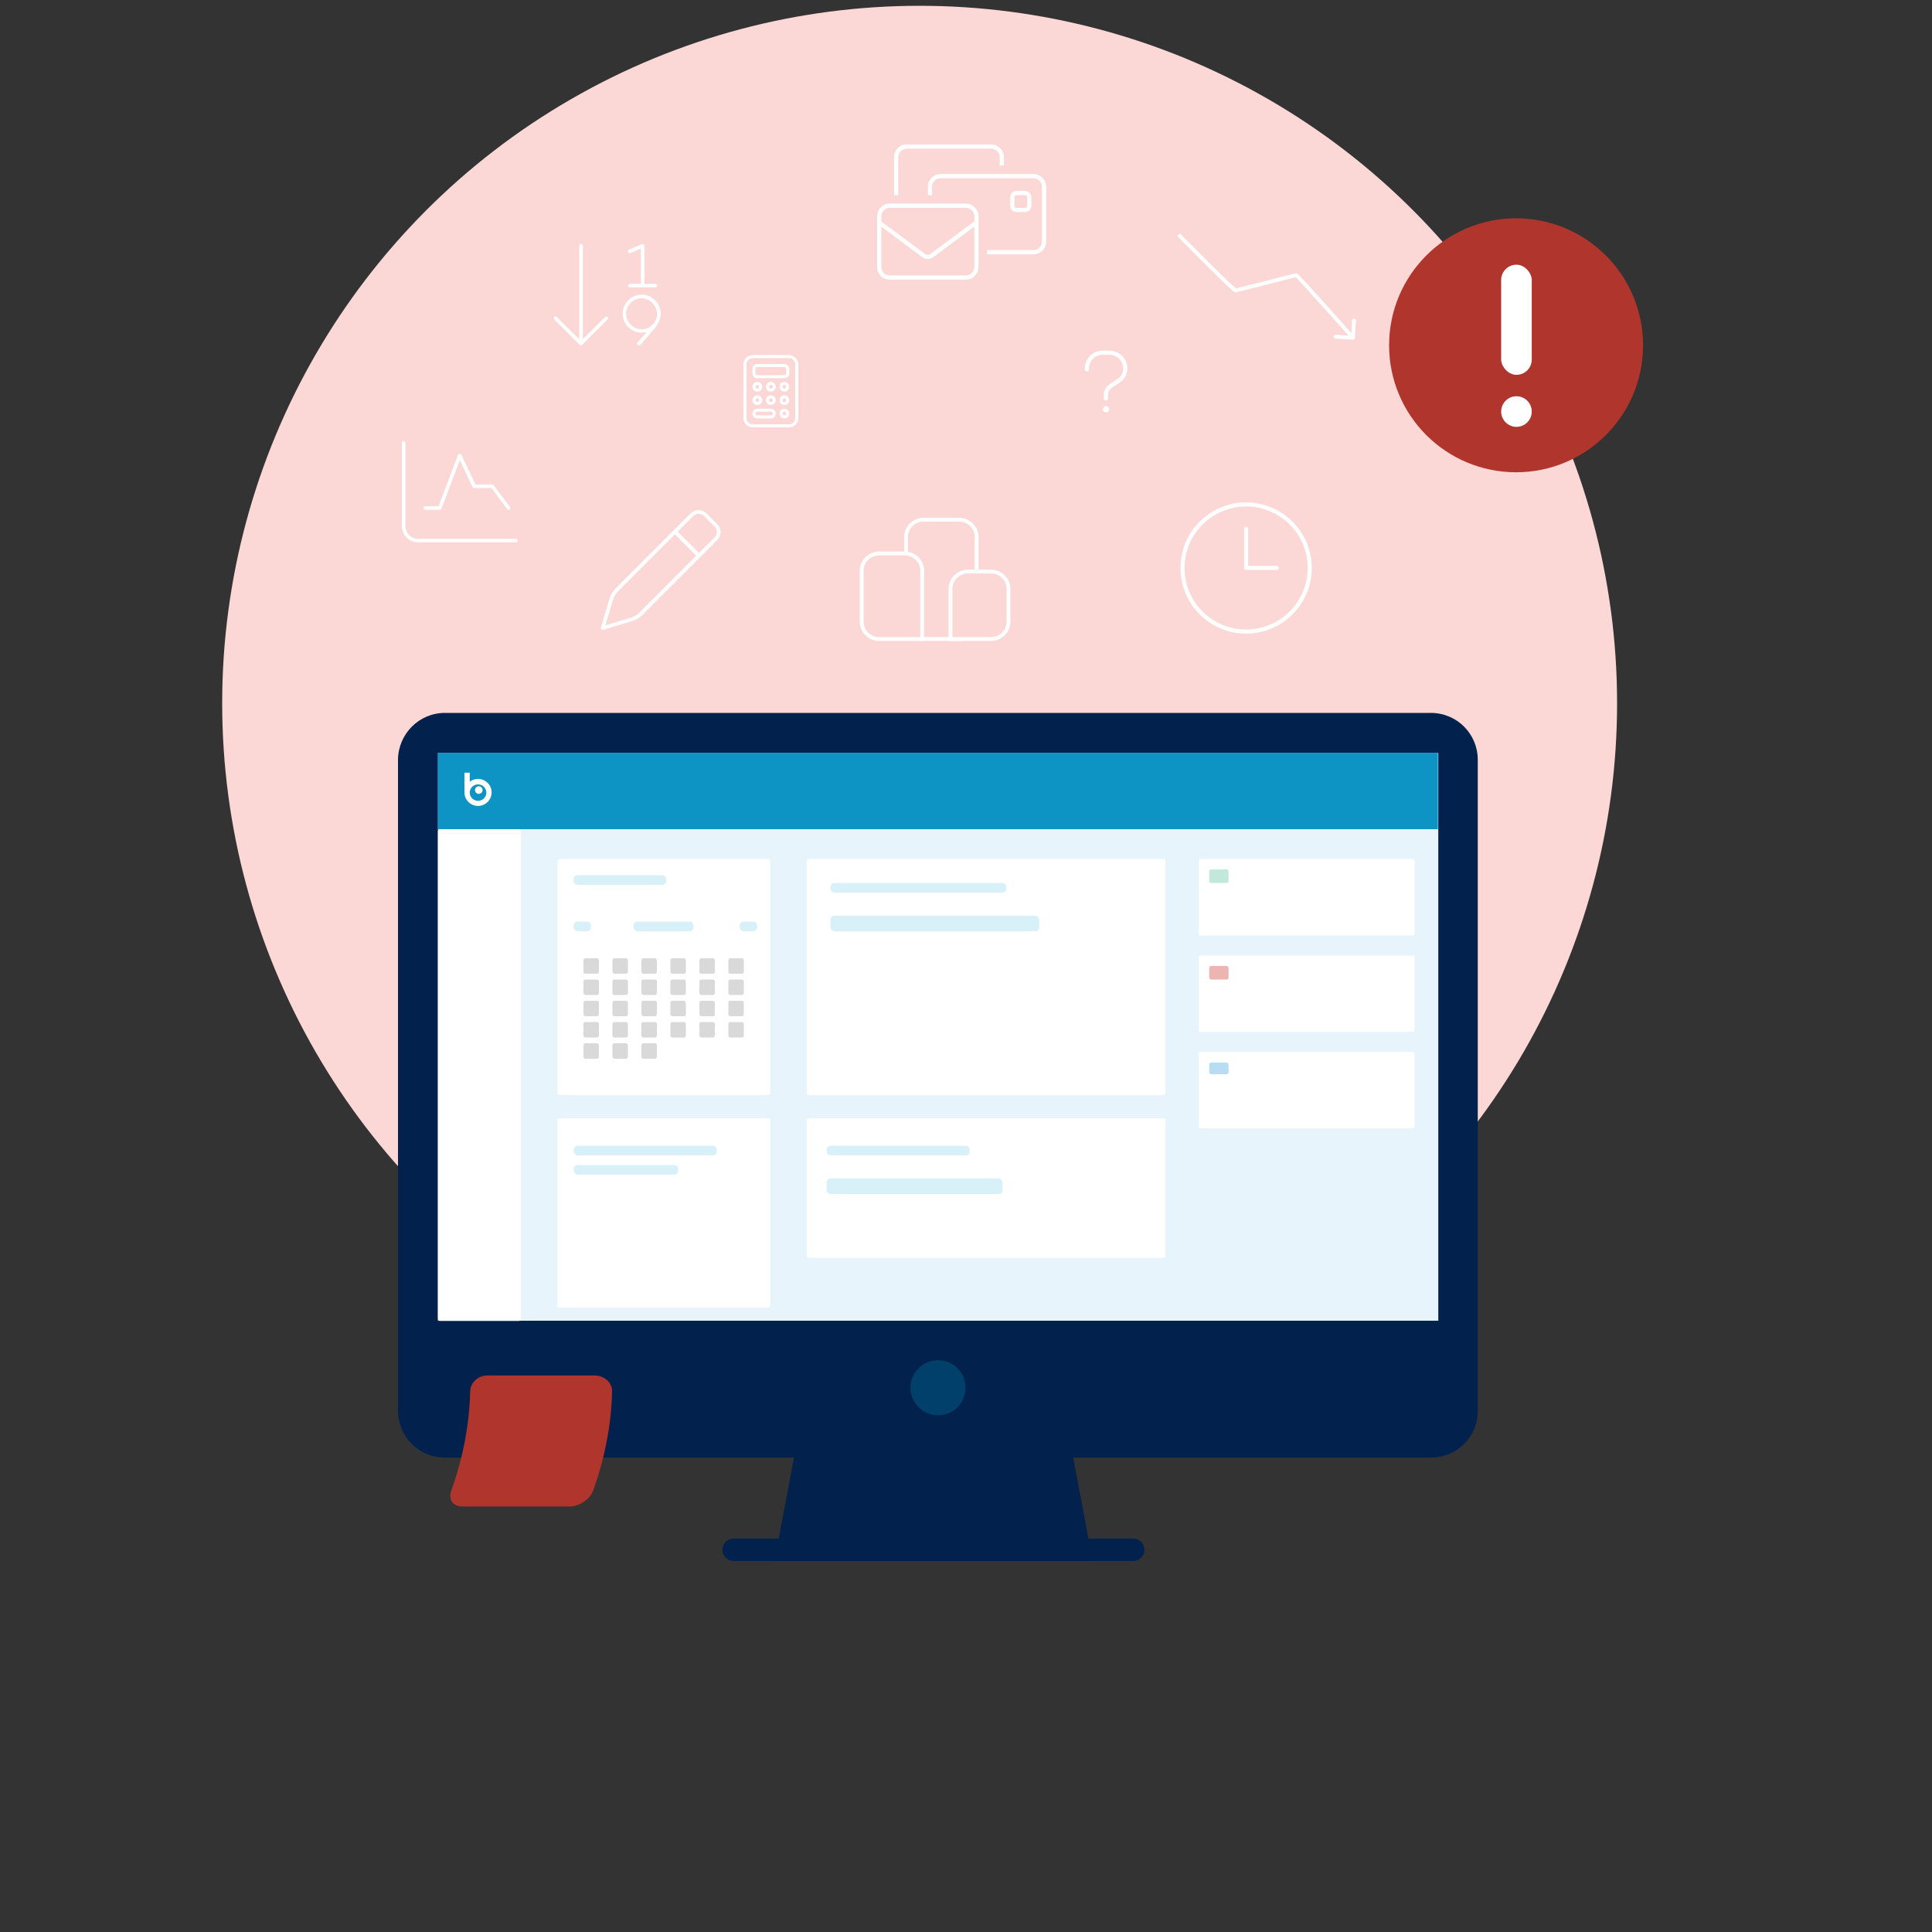 <svg width="1000" height="1000" viewBox="0 0 1000 1000" fill="none" xmlns="http://www.w3.org/2000/svg">
<rect x="0" y="0" width="1000" height="1000" fill="#333333" stroke="none"/>
<circle cx="476" cy="364" r="361" fill="#FBD7D5"/>
<path d="M565.593 808.001H400.846L412.581 745.875H553.858L565.593 808.001Z" fill="#02224D"/>
<path d="M740.781 754.447H230.265C216.805 754.447 206 743.619 206 730.182V393.265C206.136 379.827 216.941 369 230.265 369H740.622C754.083 369 764.887 379.827 764.887 393.265V730.295C765.024 743.619 754.06 754.424 740.759 754.424L740.781 754.447Z" fill="#02224D"/>
<path d="M744.46 389.703H226.703V683.606H744.46V389.703Z" fill="#E7F4FB"/>
<path d="M586.569 807.985H379.739C376.538 807.985 373.928 805.375 373.928 802.174C373.928 798.974 376.538 796.363 379.739 796.363H586.569C589.77 796.363 592.38 798.974 592.38 802.174C592.38 805.375 589.77 807.985 586.569 807.985Z" fill="#02224D"/>
<path d="M485.515 732.541C493.391 732.541 499.769 726.162 499.769 718.286C499.769 710.41 493.391 704.031 485.515 704.031C477.638 704.031 471.26 710.41 471.26 718.286C471.26 726.162 477.638 732.541 485.515 732.541Z" fill="#00406B"/>
<path d="M239.35 779.758H294.826C299.774 779.758 305.381 776.081 307.015 771.518C313.144 754.517 316.412 737.198 316.821 720.197C316.935 715.634 312.758 711.957 307.81 711.957H252.334C247.363 711.957 243.482 715.634 243.368 720.197C242.959 737.198 239.691 754.517 233.562 771.518C231.928 776.081 234.379 779.758 239.35 779.758Z" fill="#B0352C"/>
<rect x="226.637" y="389.637" width="517.617" height="39.552" fill="#0D94C4"/>
<path d="M288.543 445.664C288.543 445.112 288.991 444.664 289.543 444.664H397.601C398.153 444.664 398.601 445.112 398.601 445.664V565.76C398.601 566.312 398.153 566.76 397.601 566.76H289.543C288.991 566.76 288.543 566.312 288.543 565.76V445.664Z" fill="white"/>
<path d="M288.543 579.797C288.543 579.245 288.991 578.797 289.543 578.797H397.601C398.153 578.797 398.601 579.245 398.601 579.797V675.817C398.601 676.37 398.153 676.817 397.601 676.817H289.543C288.991 676.817 288.543 676.37 288.543 675.817V579.797Z" fill="white"/>
<rect x="417.518" y="444.664" width="185.723" height="122.096" rx="1" fill="white"/>
<rect x="417.518" y="578.797" width="185.723" height="72.226" rx="1" fill="white"/>
<rect x="620.438" y="444.664" width="111.778" height="39.552" rx="1" fill="white"/>
<rect x="620.438" y="494.535" width="111.778" height="39.552" rx="1" fill="white"/>
<rect x="620.438" y="544.406" width="111.778" height="39.552" rx="1" fill="white"/>
<rect x="226.637" y="429.188" width="42.991" height="254.509" rx="1" fill="white"/>
<rect x="297" y="593" width="74" height="5" rx="2" fill="#D8F0F7"/>
<rect x="297" y="603" width="54" height="5" rx="2" fill="#D8F0F7"/>
<path d="M477.984 269H496.5C501.471 269 505.5 273.029 505.5 278V321.761C505.5 326.731 501.471 330.761 496.5 330.761H477.984C473.014 330.761 468.984 326.731 468.984 321.761V278C468.984 273.029 473.014 269 477.984 269Z" fill="#FBD7D5" stroke="white" stroke-width="2"/>
<path d="M500.957 295.859H512.999C517.97 295.859 521.999 299.889 521.999 304.859V321.757C521.999 326.727 517.97 330.757 512.999 330.757H491.957V304.859L491.969 304.396C492.21 299.641 496.142 295.859 500.957 295.859Z" fill="#FBD7D5" stroke="white" stroke-width="2"/>
<path d="M455 286.48H468.337C473.307 286.48 477.337 290.51 477.337 295.48V330.764H455C450.029 330.764 446 326.734 446 321.764V295.48C446 290.51 450.029 286.48 455 286.48Z" fill="#FBD7D5" stroke="white" stroke-width="2"/>
<path d="M609.815 122.704C609.427 122.311 609.432 121.678 609.825 121.29C610.218 120.902 610.851 120.906 611.239 121.3L610.527 122.002L609.815 122.704ZM701.294 174.883C701.26 175.434 700.787 175.854 700.235 175.821L691.252 175.281C690.7 175.248 690.28 174.774 690.313 174.223C690.347 173.671 690.82 173.251 691.372 173.285L699.357 173.765L699.837 165.779C699.87 165.228 700.344 164.808 700.895 164.841C701.447 164.874 701.867 165.348 701.834 165.899L701.294 174.883ZM610.527 122.002C611.239 121.3 611.239 121.3 611.239 121.3C611.24 121.3 611.24 121.3 611.24 121.301C611.241 121.302 611.242 121.303 611.244 121.305C611.247 121.308 611.252 121.313 611.259 121.32C611.272 121.333 611.292 121.353 611.318 121.38C611.371 121.433 611.449 121.512 611.55 121.615C611.753 121.82 612.051 122.122 612.431 122.506C613.19 123.274 614.276 124.371 615.584 125.688C618.199 128.323 621.697 131.837 625.233 135.354C628.77 138.872 632.34 142.39 635.099 145.035C636.48 146.358 637.651 147.457 638.51 148.225C638.942 148.611 639.283 148.903 639.529 149.097C639.653 149.196 639.737 149.256 639.787 149.288C639.812 149.305 639.813 149.304 639.795 149.295C639.786 149.29 639.762 149.279 639.726 149.267C639.694 149.256 639.627 149.235 639.536 149.225L639.431 150.22L639.326 151.214C639.129 151.193 638.977 151.121 638.916 151.092C638.835 151.052 638.761 151.007 638.698 150.966C638.573 150.885 638.433 150.781 638.288 150.666C637.995 150.435 637.618 150.111 637.177 149.716C636.291 148.924 635.101 147.807 633.715 146.479C630.942 143.821 627.362 140.292 623.823 136.772C620.283 133.251 616.781 129.734 614.164 127.097C612.856 125.779 611.769 124.681 611.009 123.912C610.629 123.528 610.33 123.226 610.127 123.02C610.025 122.917 609.947 122.838 609.895 122.785C609.868 122.758 609.849 122.738 609.835 122.724C609.829 122.718 609.823 122.712 609.82 122.709C609.818 122.707 609.817 122.706 609.816 122.705C609.816 122.705 609.816 122.704 609.815 122.704C609.815 122.704 609.815 122.704 610.527 122.002ZM639.431 150.22L639.536 149.225C639.446 149.216 639.407 149.228 639.502 149.216C639.567 149.208 639.664 149.193 639.797 149.169C640.06 149.121 640.425 149.046 640.882 148.944C641.795 148.742 643.041 148.444 644.513 148.082C647.457 147.358 651.279 146.381 655.094 145.401C658.905 144.422 662.709 143.44 665.606 142.708C667.055 142.342 668.282 142.037 669.173 141.826C669.617 141.721 669.985 141.637 670.258 141.581C670.393 141.553 670.514 141.529 670.614 141.513C670.664 141.505 670.718 141.498 670.771 141.492C670.805 141.489 670.911 141.478 671.033 141.491L670.928 142.485L670.823 143.48C670.882 143.486 670.926 143.485 670.94 143.484C670.958 143.483 670.97 143.482 670.971 143.482C670.972 143.482 670.961 143.483 670.932 143.488C670.875 143.497 670.787 143.514 670.664 143.539C670.419 143.59 670.072 143.669 669.633 143.773C668.758 143.98 667.543 144.281 666.096 144.647C663.204 145.377 659.407 146.358 655.591 147.338C651.778 148.318 647.946 149.297 644.991 150.024C643.514 150.388 642.25 150.689 641.315 150.897C640.848 151 640.454 151.082 640.153 151.137C640.003 151.164 639.866 151.186 639.748 151.201C639.661 151.212 639.491 151.231 639.326 151.214L639.431 150.22ZM670.928 142.485L671.033 141.491C671.208 141.509 671.338 141.569 671.386 141.593C671.449 141.623 671.5 141.655 671.534 141.677C671.603 141.723 671.667 141.773 671.717 141.815C671.821 141.901 671.944 142.013 672.076 142.139C672.343 142.394 672.701 142.757 673.131 143.205C673.995 144.103 675.181 145.376 676.577 146.896C679.371 149.936 683.021 153.979 686.644 158.017C690.268 162.055 693.868 166.091 696.562 169.117C697.909 170.63 699.029 171.89 699.813 172.773C700.205 173.214 700.512 173.56 700.722 173.797C700.827 173.915 700.907 174.006 700.961 174.067C700.989 174.097 701.009 174.12 701.023 174.136C701.03 174.144 701.035 174.15 701.038 174.153C701.04 174.155 701.041 174.157 701.042 174.158C701.043 174.158 701.043 174.159 701.043 174.159C701.044 174.159 701.044 174.159 700.295 174.823C699.547 175.486 699.547 175.486 699.547 175.486C699.547 175.486 699.546 175.485 699.546 175.485C699.545 175.484 699.544 175.482 699.542 175.48C699.538 175.476 699.533 175.471 699.526 175.463C699.513 175.447 699.492 175.424 699.465 175.394C699.411 175.333 699.331 175.242 699.226 175.124C699.016 174.888 698.709 174.542 698.317 174.101C697.534 173.219 696.414 171.959 695.068 170.446C692.375 167.422 688.777 163.388 685.156 159.352C681.534 155.316 677.89 151.28 675.105 148.249C673.711 146.733 672.537 145.473 671.69 144.591C671.265 144.149 670.93 143.81 670.693 143.584C670.573 143.47 670.491 143.396 670.442 143.356C670.416 143.334 670.416 143.335 670.434 143.347C670.443 143.353 670.472 143.372 670.516 143.393C670.546 143.408 670.66 143.462 670.823 143.48L670.928 142.485Z" fill="white"/>
<path d="M513.062 76.938H469.312C466.852 76.938 464.938 78.988 464.938 81.312V101H462.75V81.312C462.75 77.758 465.621 74.75 469.312 74.75H513.062C516.617 74.75 519.625 77.758 519.625 81.312V85.688H517.438V81.312C517.438 78.988 515.387 76.938 513.062 76.938ZM486.812 92.25C484.352 92.25 482.438 94.301 482.438 96.625V101H480.25V96.625C480.25 93.07 483.121 90.062 486.812 90.062H534.938C538.492 90.062 541.5 93.07 541.5 96.625V125.062C541.5 128.754 538.492 131.625 534.938 131.625H510.875V129.438H534.938C537.262 129.438 539.312 127.523 539.312 125.062V96.625C539.312 94.301 537.262 92.25 534.938 92.25H486.812ZM456.188 111.938V114.672L456.734 115.082L478.883 131.488C479.293 131.762 479.703 131.898 480.25 131.898C480.66 131.898 481.07 131.762 481.48 131.488L503.629 115.082L504.312 114.672V111.938C504.312 109.613 502.262 107.562 499.938 107.562H460.562C458.102 107.562 456.188 109.613 456.188 111.938ZM482.848 133.266C482.027 133.812 481.07 134.086 480.25 134.086C479.293 134.086 478.336 133.812 477.516 133.266L456.188 117.27V138.188C456.188 140.648 458.102 142.562 460.562 142.562H499.938C502.262 142.562 504.312 140.648 504.312 138.188V117.27L482.848 133.266ZM454 111.938C454 108.383 456.871 105.375 460.562 105.375H499.938C503.492 105.375 506.5 108.383 506.5 111.938V138.188C506.5 141.879 503.492 144.75 499.938 144.75H460.562C456.871 144.75 454 141.879 454 138.188V111.938ZM526.188 98.812H530.562C532.34 98.812 533.844 100.316 533.844 102.094V106.469C533.844 108.383 532.34 109.75 530.562 109.75H526.188C524.273 109.75 522.906 108.383 522.906 106.469V102.094C522.906 100.316 524.273 98.812 526.188 98.812ZM525.094 102.094V106.469C525.094 107.152 525.504 107.562 526.188 107.562H530.562C531.109 107.562 531.656 107.152 531.656 106.469V102.094C531.656 101.547 531.109 101 530.562 101H526.188C525.504 101 525.094 101.547 525.094 102.094Z" fill="white"/>
<path d="M358.913 267.06L350.794 275.179L361.821 286.206L369.94 278.087C371.394 276.633 371.394 274.209 369.94 272.634L364.366 267.06C362.791 265.606 360.367 265.606 358.913 267.06ZM349.34 276.633L319.894 306.079C318.682 307.291 317.712 308.866 317.228 310.563L313.35 323.65L326.437 319.772C328.134 319.288 329.709 318.318 330.921 317.106L360.367 287.66L349.34 276.633ZM365.699 265.727L371.273 271.301C373.576 273.603 373.576 277.239 371.273 279.541L332.375 318.439C330.8 319.894 328.982 320.984 326.922 321.59L312.259 325.952C311.896 326.074 311.532 325.952 311.29 325.71C311.048 325.468 310.926 325.104 311.048 324.741L315.41 310.078C316.016 308.018 317.106 306.2 318.561 304.625L357.459 265.727C359.761 263.424 363.397 263.424 365.699 265.727Z" fill="white"/>
<path d="M333.094 126.484C333.328 126.602 333.562 126.953 333.562 127.188V146.875H339.188C339.656 146.875 340.125 147.344 340.125 147.812C340.125 148.398 339.656 148.75 339.188 148.75H332.625H326.062C325.477 148.75 325.125 148.398 325.125 147.812C325.125 147.344 325.477 146.875 326.062 146.875H331.688V128.711L326.414 130.938C325.945 131.055 325.359 130.938 325.125 130.469C324.891 129.883 325.125 129.414 325.594 129.18L332.156 126.367C332.508 126.25 332.859 126.25 333.094 126.484ZM300.047 178.516L286.922 165.391C286.57 165.039 286.57 164.453 286.922 164.102C287.273 163.75 287.859 163.75 288.211 164.102L299.812 175.586V127.188C299.812 126.719 300.164 126.25 300.75 126.25C301.219 126.25 301.688 126.719 301.688 127.188V175.586L313.172 164.102C313.523 163.75 314.109 163.75 314.461 164.102C314.812 164.453 314.812 165.039 314.461 165.391L301.336 178.516C300.984 178.867 300.398 178.867 300.047 178.516ZM332.039 170.43C334.969 170.43 337.547 168.906 338.953 166.445C340.477 163.984 340.477 160.938 338.953 158.477C337.547 156.016 334.969 154.492 332.156 154.375C329.227 154.375 326.648 155.898 325.242 158.359C323.719 160.82 323.719 163.867 325.125 166.328C326.648 168.906 329.227 170.43 332.039 170.43ZM332.156 172.188C326.648 172.188 322.312 167.852 322.312 162.344C322.312 156.953 326.648 152.5 332.156 152.5C337.43 152.5 341.648 156.719 342 161.875C342 161.992 342 162.109 342 162.109C342 162.227 342 162.344 342 162.344C342 163.984 341.531 165.508 340.828 166.914C340.359 167.969 339.773 168.906 339.07 169.727L331.453 178.516C331.102 178.867 330.516 178.867 330.047 178.516C329.695 178.281 329.695 177.578 330.047 177.227L334.617 171.953C333.797 172.07 332.977 172.188 332.156 172.188Z" fill="white"/>
<path d="M676.875 293.934C676.875 282.645 670.766 272.152 660.938 266.441C650.977 260.73 638.891 260.73 629.063 266.441C619.102 272.152 613.125 282.645 613.125 293.934C613.125 305.355 619.102 315.848 629.063 321.559C638.891 327.27 650.977 327.27 660.938 321.559C670.766 315.848 676.875 305.355 676.875 293.934ZM611 293.934C611 281.848 617.375 270.691 628 264.582C638.492 258.473 651.375 258.473 662 264.582C672.492 270.691 679 281.848 679 293.934C679 306.152 672.492 317.309 662 323.418C651.375 329.527 638.492 329.527 628 323.418C617.375 317.309 611 306.152 611 293.934ZM643.938 273.746C643.938 273.215 644.336 272.684 645 272.684C645.531 272.684 646.063 273.215 646.063 273.746V292.871H660.938C661.469 292.871 662 293.402 662 293.934C662 294.598 661.469 294.996 660.938 294.996H645C644.336 294.996 643.938 294.598 643.938 293.934V273.746Z" fill="white"/>
<path d="M209.875 229.188V272.312C209.875 275.945 212.805 278.875 216.438 278.875H267.062C267.531 278.875 268 279.344 268 279.812C268 280.398 267.531 280.75 267.062 280.75H216.438C211.75 280.75 208 277 208 272.312V229.188C208 228.719 208.352 228.25 208.938 228.25C209.406 228.25 209.875 228.719 209.875 229.188ZM238.82 235.398L246.086 250.75H254.875C255.109 250.75 255.344 250.984 255.578 251.219L264.016 262.469C264.367 262.82 264.25 263.406 263.781 263.758C263.43 263.992 262.844 263.992 262.492 263.523L254.406 252.625H245.5C245.031 252.625 244.797 252.508 244.562 252.156L238 238.211L228.508 263.289C228.391 263.641 228.039 263.875 227.688 263.875H220.188C219.602 263.875 219.25 263.523 219.25 262.938C219.25 262.469 219.602 262 220.188 262H226.984L237.062 235.516C237.18 235.164 237.531 234.93 237.883 234.812C238.234 234.812 238.586 235.047 238.82 235.398Z" fill="white"/>
<path d="M572.5 210.454C572.872 210.454 573.223 210.635 573.478 210.885C573.731 211.135 573.917 211.482 573.917 211.852C573.917 212.649 573.207 213.25 572.5 213.25C571.709 213.25 571.083 212.639 571.083 211.852C571.083 211.146 571.7 210.454 572.5 210.454ZM574.25 181.75C579.197 181.75 583.25 185.733 583.25 190.611V191.113C583.25 193.567 581.967 195.937 579.938 197.415L579.935 197.418L575.195 200.719H575.194C574.013 201.539 573.261 202.83 573.261 204.245V206.183C573.261 206.591 572.946 207.007 572.427 207.007C572.201 207.007 571.995 206.898 571.851 206.756C571.706 206.614 571.594 206.409 571.594 206.183V204.245C571.594 202.297 572.582 200.427 574.179 199.305L574.183 199.303L578.922 196.073C580.606 194.898 581.583 193.036 581.583 191.113V190.611C581.583 186.663 578.272 183.398 574.25 183.398H570.75C566.657 183.398 563.417 186.661 563.417 190.611V191.186C563.417 191.706 562.988 192.009 562.583 192.009C562.352 192.009 562.137 191.94 561.979 191.785C561.821 191.63 561.75 191.416 561.75 191.186V190.611C561.75 185.735 565.729 181.75 570.75 181.75H574.25Z" fill="white" stroke="white" stroke-width="0.5"/>
<circle cx="784.721" cy="178.721" r="65.722" fill="#B0352C"/>
<rect x="777" y="137" width="15.837" height="57.014" rx="7.919" fill="white"/>
<circle cx="784.919" cy="213.02" r="7.919" fill="white"/>
<path d="M247.428 414.511C245.061 414.511 243.142 412.604 243.142 410.251C243.142 407.898 245.061 405.991 247.428 405.991C249.794 405.991 251.713 407.898 251.713 410.251C251.713 412.604 249.794 414.511 247.428 414.511ZM247.428 403.164C245.815 403.164 244.329 403.704 243.142 404.612V399.953H240.393V410.156C240.393 414.019 243.542 417.15 247.428 417.15C251.313 417.15 254.463 414.019 254.463 410.156C254.463 406.295 251.313 403.164 247.428 403.164Z" fill="white"/>
<path d="M247.807 406.988C246.745 406.988 245.865 407.868 245.865 408.955C245.865 410.042 246.745 410.897 247.807 410.897C248.894 410.897 249.774 410.042 249.774 408.955C249.774 407.868 248.894 406.988 247.807 406.988Z" fill="white"/>
<rect x="625.889" y="450" width="10" height="7" rx="1" fill="#C1E8DB"/>
<rect x="625.889" y="500" width="10" height="7" rx="1" fill="#ECB5B1"/>
<rect x="625.889" y="550" width="10" height="6" rx="1" fill="#B6DDF3"/>
<rect x="429.889" y="457" width="91" height="5" rx="2" fill="#D8F0F7"/>
<rect x="427.889" y="593" width="74" height="5" rx="2" fill="#D8F0F7"/>
<rect x="429.889" y="474" width="108" height="8" rx="2" fill="#D8F0F7"/>
<rect x="427.889" y="610" width="91" height="8" rx="2" fill="#D8F0F7"/>
<rect x="296.889" y="453" width="48" height="5" rx="2" fill="#D8F0F7"/>
<rect x="327.889" y="477" width="31" height="5" rx="2" fill="#D8F0F7"/>
<rect x="382.889" y="477" width="9" height="5" rx="2" fill="#D8F0F7"/>
<rect x="296.889" y="477" width="9" height="5" rx="2" fill="#D8F0F7"/>
<rect x="302" y="496" width="8" height="8" rx="1" fill="#D9D9D9"/>
<rect x="317" y="496" width="8" height="8" rx="1" fill="#D9D9D9"/>
<rect x="332" y="496" width="8" height="8" rx="1" fill="#D9D9D9"/>
<rect x="347" y="496" width="8" height="8" rx="1" fill="#D9D9D9"/>
<rect x="362" y="496" width="8" height="8" rx="1" fill="#D9D9D9"/>
<rect x="377" y="496" width="8" height="8" rx="1" fill="#D9D9D9"/>
<rect x="302" y="507" width="8" height="8" rx="1" fill="#D9D9D9"/>
<rect x="317" y="507" width="8" height="8" rx="1" fill="#D9D9D9"/>
<rect x="332" y="507" width="8" height="8" rx="1" fill="#D9D9D9"/>
<rect x="347" y="507" width="8" height="8" rx="1" fill="#D9D9D9"/>
<rect x="362" y="507" width="8" height="8" rx="1" fill="#D9D9D9"/>
<rect x="377" y="507" width="8" height="8" rx="1" fill="#D9D9D9"/>
<rect x="302" y="518" width="8" height="8" rx="1" fill="#D9D9D9"/>
<rect x="317" y="518" width="8" height="8" rx="1" fill="#D9D9D9"/>
<rect x="332" y="518" width="8" height="8" rx="1" fill="#D9D9D9"/>
<rect x="347" y="518" width="8" height="8" rx="1" fill="#D9D9D9"/>
<rect x="362" y="518" width="8" height="8" rx="1" fill="#D9D9D9"/>
<rect x="377" y="518" width="8" height="8" rx="1" fill="#D9D9D9"/>
<rect x="302" y="529" width="8" height="8" rx="1" fill="#D9D9D9"/>
<rect x="317" y="529" width="8" height="8" rx="1" fill="#D9D9D9"/>
<rect x="332" y="529" width="8" height="8" rx="1" fill="#D9D9D9"/>
<rect x="347" y="529" width="8" height="8" rx="1" fill="#D9D9D9"/>
<rect x="362" y="529" width="8" height="8" rx="1" fill="#D9D9D9"/>
<rect x="377" y="529" width="8" height="8" rx="1" fill="#D9D9D9"/>
<rect x="302" y="540" width="8" height="8" rx="1" fill="#D9D9D9"/>
<rect x="317" y="540" width="8" height="8" rx="1" fill="#D9D9D9"/>
<rect x="332" y="540" width="8" height="8" rx="1" fill="#D9D9D9"/>
<mask id="path-72-outside-1_3144_1300" maskUnits="userSpaceOnUse" x="384" y="183" width="30" height="39" fill="black">
<rect fill="white" x="384" y="183" width="30" height="39"/>
<path d="M389.667 185.156C387.698 185.156 386.167 186.746 386.167 188.625V216.375C386.167 218.326 387.698 219.844 389.667 219.844H408.333C410.229 219.844 411.833 218.326 411.833 216.375V188.625C411.833 186.746 410.229 185.156 408.333 185.156H389.667ZM385 188.625C385 186.096 387.042 184 389.667 184H408.333C410.885 184 413 186.096 413 188.625V216.375C413 218.977 410.885 221 408.333 221H389.667C387.042 221 385 218.977 385 216.375V188.625ZM392 189.781C391.344 189.781 390.833 190.359 390.833 190.937V193.25C390.833 193.9 391.344 194.406 392 194.406H406C406.583 194.406 407.167 193.9 407.167 193.25V190.937C407.167 190.359 406.583 189.781 406 189.781H392ZM389.667 190.937C389.667 189.709 390.688 188.625 392 188.625H406C407.24 188.625 408.333 189.709 408.333 190.937V193.25C408.333 194.551 407.24 195.562 406 195.562H392C390.688 195.562 389.667 194.551 389.667 193.25V190.937ZM390.833 200.187C390.833 200.838 391.344 201.344 392 201.344C392.583 201.344 393.167 200.838 393.167 200.187C393.167 199.609 392.583 199.031 392 199.031C391.344 199.031 390.833 199.609 390.833 200.187ZM392 202.5C390.688 202.5 389.667 201.488 389.667 200.187C389.667 198.959 390.688 197.875 392 197.875C393.24 197.875 394.333 198.959 394.333 200.187C394.333 201.488 393.24 202.5 392 202.5ZM392 208.281C392.583 208.281 393.167 207.775 393.167 207.125C393.167 206.547 392.583 205.969 392 205.969C391.344 205.969 390.833 206.547 390.833 207.125C390.833 207.775 391.344 208.281 392 208.281ZM394.333 207.125C394.333 208.426 393.24 209.437 392 209.437C390.688 209.437 389.667 208.426 389.667 207.125C389.667 205.896 390.688 204.812 392 204.812C393.24 204.812 394.333 205.896 394.333 207.125ZM399 212.906H392C391.344 212.906 390.833 213.484 390.833 214.062C390.833 214.713 391.344 215.219 392 215.219H399C399.583 215.219 400.167 214.713 400.167 214.062C400.167 213.484 399.583 212.906 399 212.906ZM392 211.75H399C400.24 211.75 401.333 212.834 401.333 214.062C401.333 215.363 400.24 216.375 399 216.375H392C390.688 216.375 389.667 215.363 389.667 214.062C389.667 212.834 390.688 211.75 392 211.75ZM399 201.344C399.583 201.344 400.167 200.838 400.167 200.187C400.167 199.609 399.583 199.031 399 199.031C398.344 199.031 397.833 199.609 397.833 200.187C397.833 200.838 398.344 201.344 399 201.344ZM401.333 200.187C401.333 201.488 400.24 202.5 399 202.5C397.688 202.5 396.667 201.488 396.667 200.187C396.667 198.959 397.688 197.875 399 197.875C400.24 197.875 401.333 198.959 401.333 200.187ZM397.833 207.125C397.833 207.775 398.344 208.281 399 208.281C399.583 208.281 400.167 207.775 400.167 207.125C400.167 206.547 399.583 205.969 399 205.969C398.344 205.969 397.833 206.547 397.833 207.125ZM399 209.437C397.688 209.437 396.667 208.426 396.667 207.125C396.667 205.896 397.688 204.812 399 204.812C400.24 204.812 401.333 205.896 401.333 207.125C401.333 208.426 400.24 209.437 399 209.437ZM406 201.344C406.583 201.344 407.167 200.838 407.167 200.187C407.167 199.609 406.583 199.031 406 199.031C405.344 199.031 404.833 199.609 404.833 200.187C404.833 200.838 405.344 201.344 406 201.344ZM408.333 200.187C408.333 201.488 407.24 202.5 406 202.5C404.688 202.5 403.667 201.488 403.667 200.187C403.667 198.959 404.688 197.875 406 197.875C407.24 197.875 408.333 198.959 408.333 200.187ZM404.833 207.125C404.833 207.775 405.344 208.281 406 208.281C406.583 208.281 407.167 207.775 407.167 207.125C407.167 206.547 406.583 205.969 406 205.969C405.344 205.969 404.833 206.547 404.833 207.125ZM406 209.437C404.688 209.437 403.667 208.426 403.667 207.125C403.667 205.896 404.688 204.812 406 204.812C407.24 204.812 408.333 205.896 408.333 207.125C408.333 208.426 407.24 209.437 406 209.437ZM406 215.219C406.583 215.219 407.167 214.713 407.167 214.062C407.167 213.484 406.583 212.906 406 212.906C405.344 212.906 404.833 213.484 404.833 214.062C404.833 214.713 405.344 215.219 406 215.219ZM408.333 214.062C408.333 215.363 407.24 216.375 406 216.375C404.688 216.375 403.667 215.363 403.667 214.062C403.667 212.834 404.688 211.75 406 211.75C407.24 211.75 408.333 212.834 408.333 214.062Z"/>
</mask>
<path d="M389.667 185.156C387.698 185.156 386.167 186.746 386.167 188.625V216.375C386.167 218.326 387.698 219.844 389.667 219.844H408.333C410.229 219.844 411.833 218.326 411.833 216.375V188.625C411.833 186.746 410.229 185.156 408.333 185.156H389.667ZM385 188.625C385 186.096 387.042 184 389.667 184H408.333C410.885 184 413 186.096 413 188.625V216.375C413 218.977 410.885 221 408.333 221H389.667C387.042 221 385 218.977 385 216.375V188.625ZM392 189.781C391.344 189.781 390.833 190.359 390.833 190.937V193.25C390.833 193.9 391.344 194.406 392 194.406H406C406.583 194.406 407.167 193.9 407.167 193.25V190.937C407.167 190.359 406.583 189.781 406 189.781H392ZM389.667 190.937C389.667 189.709 390.688 188.625 392 188.625H406C407.24 188.625 408.333 189.709 408.333 190.937V193.25C408.333 194.551 407.24 195.562 406 195.562H392C390.688 195.562 389.667 194.551 389.667 193.25V190.937ZM390.833 200.187C390.833 200.838 391.344 201.344 392 201.344C392.583 201.344 393.167 200.838 393.167 200.187C393.167 199.609 392.583 199.031 392 199.031C391.344 199.031 390.833 199.609 390.833 200.187ZM392 202.5C390.688 202.5 389.667 201.488 389.667 200.187C389.667 198.959 390.688 197.875 392 197.875C393.24 197.875 394.333 198.959 394.333 200.187C394.333 201.488 393.24 202.5 392 202.5ZM392 208.281C392.583 208.281 393.167 207.775 393.167 207.125C393.167 206.547 392.583 205.969 392 205.969C391.344 205.969 390.833 206.547 390.833 207.125C390.833 207.775 391.344 208.281 392 208.281ZM394.333 207.125C394.333 208.426 393.24 209.437 392 209.437C390.688 209.437 389.667 208.426 389.667 207.125C389.667 205.896 390.688 204.812 392 204.812C393.24 204.812 394.333 205.896 394.333 207.125ZM399 212.906H392C391.344 212.906 390.833 213.484 390.833 214.062C390.833 214.713 391.344 215.219 392 215.219H399C399.583 215.219 400.167 214.713 400.167 214.062C400.167 213.484 399.583 212.906 399 212.906ZM392 211.75H399C400.24 211.75 401.333 212.834 401.333 214.062C401.333 215.363 400.24 216.375 399 216.375H392C390.688 216.375 389.667 215.363 389.667 214.062C389.667 212.834 390.688 211.75 392 211.75ZM399 201.344C399.583 201.344 400.167 200.838 400.167 200.187C400.167 199.609 399.583 199.031 399 199.031C398.344 199.031 397.833 199.609 397.833 200.187C397.833 200.838 398.344 201.344 399 201.344ZM401.333 200.187C401.333 201.488 400.24 202.5 399 202.5C397.688 202.5 396.667 201.488 396.667 200.187C396.667 198.959 397.688 197.875 399 197.875C400.24 197.875 401.333 198.959 401.333 200.187ZM397.833 207.125C397.833 207.775 398.344 208.281 399 208.281C399.583 208.281 400.167 207.775 400.167 207.125C400.167 206.547 399.583 205.969 399 205.969C398.344 205.969 397.833 206.547 397.833 207.125ZM399 209.437C397.688 209.437 396.667 208.426 396.667 207.125C396.667 205.896 397.688 204.812 399 204.812C400.24 204.812 401.333 205.896 401.333 207.125C401.333 208.426 400.24 209.437 399 209.437ZM406 201.344C406.583 201.344 407.167 200.838 407.167 200.187C407.167 199.609 406.583 199.031 406 199.031C405.344 199.031 404.833 199.609 404.833 200.187C404.833 200.838 405.344 201.344 406 201.344ZM408.333 200.187C408.333 201.488 407.24 202.5 406 202.5C404.688 202.5 403.667 201.488 403.667 200.187C403.667 198.959 404.688 197.875 406 197.875C407.24 197.875 408.333 198.959 408.333 200.187ZM404.833 207.125C404.833 207.775 405.344 208.281 406 208.281C406.583 208.281 407.167 207.775 407.167 207.125C407.167 206.547 406.583 205.969 406 205.969C405.344 205.969 404.833 206.547 404.833 207.125ZM406 209.437C404.688 209.437 403.667 208.426 403.667 207.125C403.667 205.896 404.688 204.812 406 204.812C407.24 204.812 408.333 205.896 408.333 207.125C408.333 208.426 407.24 209.437 406 209.437ZM406 215.219C406.583 215.219 407.167 214.713 407.167 214.062C407.167 213.484 406.583 212.906 406 212.906C405.344 212.906 404.833 213.484 404.833 214.062C404.833 214.713 405.344 215.219 406 215.219ZM408.333 214.062C408.333 215.363 407.24 216.375 406 216.375C404.688 216.375 403.667 215.363 403.667 214.062C403.667 212.834 404.688 211.75 406 211.75C407.24 211.75 408.333 212.834 408.333 214.062Z" fill="white"/>
<path d="M389.667 185.156C387.698 185.156 386.167 186.746 386.167 188.625V216.375C386.167 218.326 387.698 219.844 389.667 219.844H408.333C410.229 219.844 411.833 218.326 411.833 216.375V188.625C411.833 186.746 410.229 185.156 408.333 185.156H389.667ZM385 188.625C385 186.096 387.042 184 389.667 184H408.333C410.885 184 413 186.096 413 188.625V216.375C413 218.977 410.885 221 408.333 221H389.667C387.042 221 385 218.977 385 216.375V188.625ZM392 189.781C391.344 189.781 390.833 190.359 390.833 190.937V193.25C390.833 193.9 391.344 194.406 392 194.406H406C406.583 194.406 407.167 193.9 407.167 193.25V190.937C407.167 190.359 406.583 189.781 406 189.781H392ZM389.667 190.937C389.667 189.709 390.688 188.625 392 188.625H406C407.24 188.625 408.333 189.709 408.333 190.937V193.25C408.333 194.551 407.24 195.562 406 195.562H392C390.688 195.562 389.667 194.551 389.667 193.25V190.937ZM390.833 200.187C390.833 200.838 391.344 201.344 392 201.344C392.583 201.344 393.167 200.838 393.167 200.187C393.167 199.609 392.583 199.031 392 199.031C391.344 199.031 390.833 199.609 390.833 200.187ZM392 202.5C390.688 202.5 389.667 201.488 389.667 200.187C389.667 198.959 390.688 197.875 392 197.875C393.24 197.875 394.333 198.959 394.333 200.187C394.333 201.488 393.24 202.5 392 202.5ZM392 208.281C392.583 208.281 393.167 207.775 393.167 207.125C393.167 206.547 392.583 205.969 392 205.969C391.344 205.969 390.833 206.547 390.833 207.125C390.833 207.775 391.344 208.281 392 208.281ZM394.333 207.125C394.333 208.426 393.24 209.437 392 209.437C390.688 209.437 389.667 208.426 389.667 207.125C389.667 205.896 390.688 204.812 392 204.812C393.24 204.812 394.333 205.896 394.333 207.125ZM399 212.906H392C391.344 212.906 390.833 213.484 390.833 214.062C390.833 214.713 391.344 215.219 392 215.219H399C399.583 215.219 400.167 214.713 400.167 214.062C400.167 213.484 399.583 212.906 399 212.906ZM392 211.75H399C400.24 211.75 401.333 212.834 401.333 214.062C401.333 215.363 400.24 216.375 399 216.375H392C390.688 216.375 389.667 215.363 389.667 214.062C389.667 212.834 390.688 211.75 392 211.75ZM399 201.344C399.583 201.344 400.167 200.838 400.167 200.187C400.167 199.609 399.583 199.031 399 199.031C398.344 199.031 397.833 199.609 397.833 200.187C397.833 200.838 398.344 201.344 399 201.344ZM401.333 200.187C401.333 201.488 400.24 202.5 399 202.5C397.688 202.5 396.667 201.488 396.667 200.187C396.667 198.959 397.688 197.875 399 197.875C400.24 197.875 401.333 198.959 401.333 200.187ZM397.833 207.125C397.833 207.775 398.344 208.281 399 208.281C399.583 208.281 400.167 207.775 400.167 207.125C400.167 206.547 399.583 205.969 399 205.969C398.344 205.969 397.833 206.547 397.833 207.125ZM399 209.437C397.688 209.437 396.667 208.426 396.667 207.125C396.667 205.896 397.688 204.812 399 204.812C400.24 204.812 401.333 205.896 401.333 207.125C401.333 208.426 400.24 209.437 399 209.437ZM406 201.344C406.583 201.344 407.167 200.838 407.167 200.187C407.167 199.609 406.583 199.031 406 199.031C405.344 199.031 404.833 199.609 404.833 200.187C404.833 200.838 405.344 201.344 406 201.344ZM408.333 200.187C408.333 201.488 407.24 202.5 406 202.5C404.688 202.5 403.667 201.488 403.667 200.187C403.667 198.959 404.688 197.875 406 197.875C407.24 197.875 408.333 198.959 408.333 200.187ZM404.833 207.125C404.833 207.775 405.344 208.281 406 208.281C406.583 208.281 407.167 207.775 407.167 207.125C407.167 206.547 406.583 205.969 406 205.969C405.344 205.969 404.833 206.547 404.833 207.125ZM406 209.437C404.688 209.437 403.667 208.426 403.667 207.125C403.667 205.896 404.688 204.812 406 204.812C407.24 204.812 408.333 205.896 408.333 207.125C408.333 208.426 407.24 209.437 406 209.437ZM406 215.219C406.583 215.219 407.167 214.713 407.167 214.062C407.167 213.484 406.583 212.906 406 212.906C405.344 212.906 404.833 213.484 404.833 214.062C404.833 214.713 405.344 215.219 406 215.219ZM408.333 214.062C408.333 215.363 407.24 216.375 406 216.375C404.688 216.375 403.667 215.363 403.667 214.062C403.667 212.834 404.688 211.75 406 211.75C407.24 211.75 408.333 212.834 408.333 214.062Z" stroke="white" stroke-width="0.4" mask="url(#path-72-outside-1_3144_1300)"/>
</svg>
